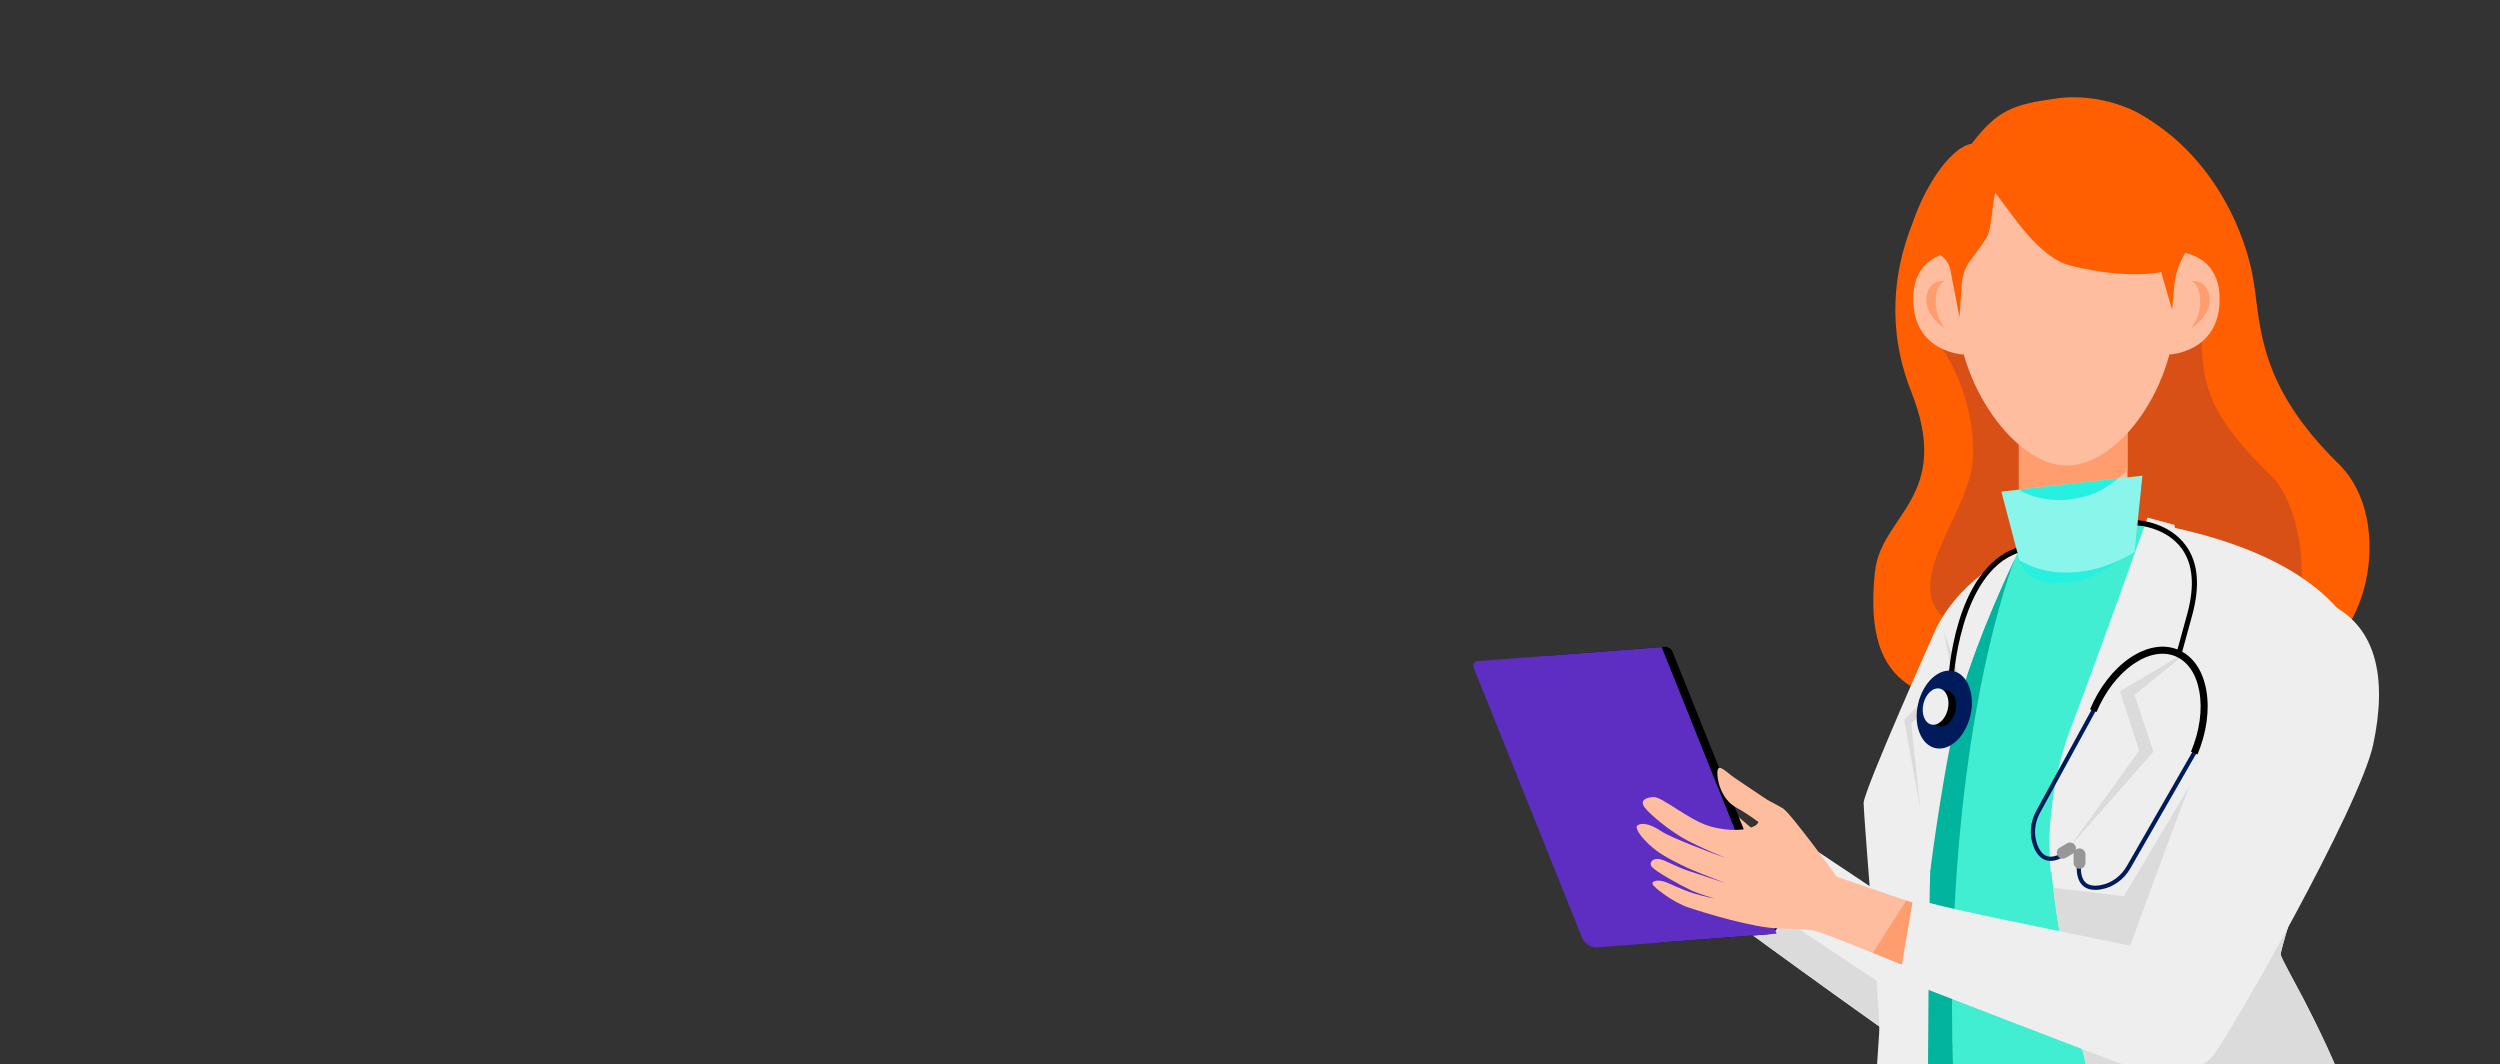<svg width="350" height="149" viewBox="0 0 350 149" fill="none"
  xmlns="http://www.w3.org/2000/svg">
  <rect x="0" y="0" width="350" height="149" fill="#333333" stroke="none"/>
  <g clip-path="url(#clip0_2211_23464)">
    <path d="M272.747 22.602C272.747 22.602 260.436 36.793 267.569 54.82C273.43 69.624 263.359 72.019 262.494 80.031C260.586 97.716 270.506 97.847 280.189 99.129C289.871 100.411 310.423 94.194 321.364 92.824C331.374 91.575 335.574 72.94 327.44 64.974C316.153 53.922 316.541 45.862 315.498 39.342C314.455 32.817 309.988 21.624 299.277 15.81C288.136 9.757 272.742 22.602 272.742 22.602H272.747Z" fill="#FF5F00"/>
    <path d="M271.905 48.832C271.905 48.832 276.512 55.104 276.213 63.996C275.951 71.7 266.297 80.891 272.045 86.462C277.794 92.032 302.35 125.546 315.199 103.179C328.048 80.811 319.699 68.238 318.268 66.877C309.366 58.439 308.426 54.033 308.216 47.877C308.005 41.717 274.791 38.069 271.905 48.832V48.832Z" fill="#D95016"/>
    <path d="M282.644 69.777V58.028L297.846 56.437V70.395C297.846 71.625 282.644 71.587 282.644 69.772V69.777Z" fill="#FFBD9F"/>
    <path d="M297.846 56.438V65.778C296.34 67.317 294.492 68.688 292.317 69.366C287.808 70.778 284.422 69.572 282.644 68.589V58.023L297.846 56.433V56.438Z" fill="#FF9D6F"/>
    <path d="M304.708 42.49C304.708 54.01 296.765 65.18 289.3 65.18C282.312 65.18 273.893 54.015 273.893 42.49C273.893 30.965 278.575 21.628 289.3 21.628C300.026 21.628 304.708 30.969 304.708 42.49Z" fill="#FFBD9F"/>
    <path d="M273.963 35.249C273.963 35.249 267.751 35.216 267.854 42.036C267.962 49.37 274.912 49.637 274.912 49.637L273.963 35.249Z" fill="#FFBD9F"/>
    <path d="M304.637 35.249C304.637 35.249 310.849 35.216 310.746 42.036C310.638 49.37 303.688 49.637 303.688 49.637L304.637 35.249Z" fill="#FFBD9F"/>
    <path d="M306.621 39.383C306.621 39.383 308.749 38.911 309.282 41.25C309.928 44.066 306.658 46.035 306.658 46.035C306.658 46.035 308.262 44.374 308.005 41.718C307.771 39.323 306.621 39.383 306.621 39.383Z" fill="#FF9D6F"/>
    <path d="M272.415 39.383C272.415 39.383 270.286 38.911 269.753 41.25C269.108 44.066 272.377 46.035 272.377 46.035C272.377 46.035 270.773 44.374 271.03 41.718C271.264 39.323 272.415 39.383 272.415 39.383Z" fill="#FF9D6F"/>
    <path d="M306.387 34.669C305.302 36.268 304.567 38.078 304.399 40.005L304.099 43.401L302.565 38.088C302.565 38.088 297.911 39.187 289.941 37.208C285.268 36.058 281.475 29.598 279.342 27.007C278.972 28.069 278.841 32.082 278.168 33.172C277.48 34.294 276.615 35.478 275.932 36.367C275.179 37.344 274.735 38.513 274.65 39.744L274.337 44.426L273.013 37.606C272.602 36.133 271.283 35.164 269.758 35.033C268.303 34.907 266.638 34.828 267.859 31.006C269.131 27.035 272.658 20.763 276.044 20.108C279.604 15.463 281.76 14.598 288.014 13.77C294.427 12.9 303.814 15.65 307.154 24.874C308.866 29.584 307.645 32.83 306.391 34.673L306.387 34.669Z" fill="#FF5F00"/>
    <path d="M252.349 133.811L236.02 119.929L243.359 114.349L258.097 126.982L252.349 133.811Z" fill="#FFBD9F"/>
    <path d="M285.82 152.605C284.501 153.779 282.504 153.84 280.394 153.386C278.032 152.885 275.534 151.753 273.687 150.841C270.174 149.097 243.92 129.877 243.92 129.877C243.92 129.877 245.417 128.539 247.143 126.94C248.069 126.084 249.065 125.153 249.935 124.316C252.433 121.911 254.556 119.264 254.556 119.264C254.556 119.264 278.949 135.574 282.822 137.955C288.851 141.669 290.919 148.058 285.82 152.595V152.605Z" fill="#EEEEEE"/>
    <path d="M280.399 153.385C278.037 152.885 275.539 151.753 273.692 150.841C270.179 149.096 243.925 129.877 243.925 129.877C243.925 129.877 245.421 128.539 247.147 126.939C251.549 129.881 271.105 142.936 274.534 145.05C278.046 147.216 280.217 150.294 280.404 153.381L280.399 153.385Z" fill="#DBDBDB"/>
    <path d="M314.488 132.464C315.063 138.582 323.516 164.505 323.516 164.505C323.516 164.505 309.535 178.485 292.35 182.269C285.699 183.738 280.352 182.976 276.306 181.502C269.894 179.154 266.722 174.991 266.722 174.991C266.722 174.991 263.813 138.007 264.688 128.1C265.562 118.203 268.322 102.473 273.636 84.563C273.636 84.563 276.03 80.737 282.34 77.537C285.077 76.139 288.533 74.871 292.86 74.076C307.173 71.457 320.611 80.087 322.463 82.379C324.315 84.67 330.223 95.775 323.23 109.175C316.242 122.572 313.908 126.351 314.493 132.469L314.488 132.464Z" fill="#42EED2"/>
    <path d="M276.306 181.498C269.894 179.15 266.722 174.987 266.722 174.987C266.722 174.987 263.813 138.003 264.688 128.096C265.562 118.199 268.322 102.469 273.636 84.559C273.636 84.559 276.03 80.733 282.34 77.533C281.101 80.672 274.216 99.648 273.36 134.359C272.854 154.945 274.908 172.27 276.311 181.498H276.306Z" fill="#00B49D"/>
    <path d="M282.714 78.44L280.193 68.828L290.067 67.71L299.941 66.592L298.833 77.27C298.833 77.27 290.498 82.949 282.719 78.435L282.714 78.44Z" fill="#8AF5EA"/>
    <path d="M282.714 78.44C282.714 78.44 284.894 80.25 289.497 80.185C294.099 80.115 296.69 78.44 296.69 78.44C296.69 78.44 292.771 81.789 287.934 81.644C283.098 81.499 282.714 78.44 282.714 78.44V78.44Z" fill="#26F1E1"/>
    <path d="M271.063 87.972C271.063 87.972 260.904 110.691 260.904 112.435C260.904 114.18 263.308 142.581 263.088 144.546C262.868 146.51 256.96 246.144 256.96 246.144C256.96 246.144 261.914 248.254 264.968 249.568C268.027 250.878 269.772 251.023 269.772 251.023C269.772 251.023 269.618 139.391 270.291 119.428C270.969 99.329 282.452 77.415 282.452 77.415C282.452 77.415 274.954 80.33 271.058 87.972H271.063Z" fill="#EEEEEE"/>
    <path d="M282.457 77.415C282.457 77.415 272.045 87.318 272.045 88.08C272.045 88.843 274.229 94.525 274.229 94.525C274.229 94.525 267.569 100.644 267.569 101.626C267.569 102.608 270.23 121.94 270.23 121.94C270.23 121.94 272.653 102.632 275.544 94.091C278.392 85.676 282.462 77.415 282.462 77.415H282.457Z" fill="#EEEEEE"/>
    <path d="M272.045 88.084L274.23 94.525L267.569 101.298L268.86 113.413L266.587 100.746L273.303 94.146L272.045 88.084Z" fill="#DBDBDB"/>
    <path d="M349.597 230.25C349.597 230.25 347.412 234.035 338.09 241.607C328.778 249.185 312.463 253.404 312.463 253.404C312.463 253.404 296.77 167.863 292.392 150.426C291.386 146.44 290.6 143.059 290.165 140.762C288.996 134.569 288.009 128.947 287.448 124.302C286.887 119.672 286.751 116 287.256 113.68C288.28 109.021 300.947 73.201 300.947 73.201C324.54 77.42 331.593 87.617 331.743 96.355C331.841 102.215 324.479 116.047 321.682 125.275C320.321 129.794 319.296 133.105 319.296 133.638C319.296 134.415 325.036 143.48 328.801 153.84H328.81C333.067 164.664 349.597 230.255 349.597 230.255V230.25Z" fill="#EEEEEE"/>
    <path d="M328.806 153.867C328.23 153.909 305.128 155.771 293.402 150.85C293.051 150.701 292.719 150.56 292.387 150.42C291.382 146.435 290.596 143.053 290.161 140.757C288.991 134.564 288.004 128.941 287.443 124.297L297.331 125.471L308.969 105.957L321.677 125.265C320.316 129.783 319.292 133.095 319.292 133.628C319.292 133.998 322.468 139.812 322.468 139.812C322.468 139.812 327.084 148.708 328.806 153.867Z" fill="#DBDBDB"/>
    <path d="M300.652 72.467C300.652 72.467 293.809 91.691 289.875 102.028C285.942 112.365 287.106 122.123 287.106 122.123C287.106 122.123 299.483 105.522 299.483 105.083C299.483 104.643 296.784 96.78 296.784 96.78C296.784 96.78 306.471 91.247 306.616 90.957C306.761 90.667 304.432 73.482 304.432 73.482L300.648 72.462L300.652 72.467Z" fill="#EEEEEE"/>
    <path d="M306.621 90.962L296.789 96.79L299.483 105.088L289.702 118.638L301.489 105.233L298.833 97.3L306.621 90.962Z" fill="#DBDBDB"/>
    <path d="M305.447 91.475L304.75 91.284L306.223 85.914C307.275 82.06 307.023 79.005 305.465 76.835C303.309 73.827 299.319 73.556 299.277 73.556L299.319 72.836C299.497 72.845 303.683 73.121 306.045 76.409C307.739 78.762 308.029 82.027 306.915 86.106L305.442 91.475H305.447Z" fill="#000001"/>
    <path d="M287.078 120.522C286.877 120.522 286.685 120.499 286.503 120.447C285.717 120.232 285.109 119.582 284.693 118.511C284.061 116.888 284.22 115.036 285.123 113.427L293.547 98.038L294.066 98.323L285.642 113.717C284.824 115.176 284.679 116.841 285.245 118.301C285.591 119.189 286.068 119.722 286.662 119.882C287.415 120.087 288.402 119.718 289.585 118.782L289.95 119.245C288.87 120.097 287.906 120.527 287.078 120.527V120.522Z" fill="#001B5C"/>
    <path d="M293.327 124.583C292.588 124.583 291.994 124.372 291.555 123.956C290.848 123.278 290.596 122.076 290.811 120.382L291.396 120.457C291.209 121.959 291.396 122.992 291.962 123.53C292.406 123.956 293.112 124.087 294.048 123.928C295.587 123.661 296.943 122.679 297.766 121.229L307.308 104.615L307.818 104.91L298.276 121.524C297.364 123.128 295.858 124.218 294.146 124.513C293.856 124.564 293.58 124.587 293.323 124.587L293.327 124.583Z" fill="#001B5C"/>
    <path d="M291.144 121.624L291.148 121.624C291.605 121.62 291.973 121.247 291.969 120.789L291.96 119.601C291.956 119.144 291.583 118.776 291.125 118.78L291.121 118.78C290.663 118.784 290.296 119.157 290.299 119.615L290.309 120.803C290.313 121.26 290.686 121.628 291.144 121.624Z" fill="#979797"/>
    <path d="M288.068 119.802L288.07 119.806C288.302 120.2 288.809 120.332 289.203 120.1L290.227 119.498C290.621 119.266 290.753 118.758 290.521 118.364L290.519 118.36C290.287 117.966 289.78 117.835 289.386 118.066L288.362 118.669C287.967 118.9 287.836 119.408 288.068 119.802Z" fill="#979797"/>
    <path d="M307.645 105.625L306.738 105.242C307.94 102.379 308.361 99.4 307.916 96.846C307.486 94.371 306.298 92.608 304.572 91.883C302.846 91.153 300.755 91.541 298.688 92.963C296.555 94.432 294.717 96.822 293.515 99.68L292.607 99.297C293.884 96.266 295.844 93.726 298.131 92.15C300.484 90.531 302.912 90.11 304.956 90.971C307.004 91.831 308.398 93.857 308.889 96.672C309.362 99.409 308.922 102.585 307.65 105.62L307.645 105.625Z" fill="#000001"/>
    <path d="M273.467 95.442L272.747 95.409C272.775 94.778 273.551 79.885 282.223 76.713L282.471 77.392C274.248 80.404 273.476 95.292 273.467 95.442V95.442Z" fill="#000001"/>
    <path d="M275.848 100.212C276.558 97.237 275.5 94.435 273.485 93.954C271.47 93.472 269.261 95.494 268.55 98.469C267.84 101.444 268.898 104.246 270.913 104.727C272.928 105.208 275.137 103.187 275.848 100.212Z" fill="#001B5C"/>
    <path d="M273.756 99.584C274.087 98.195 273.595 96.886 272.655 96.662C271.715 96.438 270.684 97.382 270.353 98.772C270.021 100.161 270.514 101.469 271.453 101.694C272.393 101.918 273.424 100.974 273.756 99.584Z" fill="#000001"/>
    <path d="M272.686 99.326C273.018 97.937 272.525 96.629 271.585 96.404C270.645 96.18 269.615 97.124 269.283 98.514C268.951 99.903 269.444 101.212 270.384 101.436C271.323 101.66 272.354 100.716 272.686 99.326Z" fill="#EEEEEE"/>
    <path d="M296.573 136.977C296.573 136.977 308.651 103.393 312.009 96.494C316.125 88.047 320.784 82.588 324.474 83.861C333.174 86.863 334.143 95.33 332.253 104.212C330.358 113.094 312.299 144.587 309.974 147.609C306.041 152.707 292.354 151.103 296.578 136.977H296.573Z" fill="#EEEEEE"/>
    <path d="M247.376 130.813L232.175 131.973L216.08 91.85L233.04 90.554C233.522 90.517 233.971 90.797 234.153 91.246L248.985 128.221C249.463 129.405 248.649 130.71 247.376 130.808V130.813Z" fill="#000001"/>
    <path d="M248.728 130.71L223.653 132.623C222.712 132.693 221.833 132.146 221.482 131.271L206.295 93.417C206.136 93.024 206.407 92.589 206.828 92.556L232.629 90.587L248.724 130.71H248.728Z" fill="#5E2DC1"/>
    <path d="M273.551 128.358L271.222 137.048C271.222 137.048 271.194 137.039 271.142 137.016C270.52 136.768 266.269 135.037 262.209 133.414C258.57 131.964 255.071 130.589 254.491 130.425C253.195 130.074 252.601 130.07 249.051 129.985C245.501 129.901 238.672 127.815 236.422 127.062C234.172 126.309 231.501 124.204 231.361 123.788C231.221 123.372 231.89 123.203 232.596 123.325C233.302 123.446 233.765 123.788 235.767 124.592C237.521 125.308 239.612 125.71 240.094 125.799C239.659 125.673 237.895 125.177 236.707 124.62C235.351 123.989 231.646 121.95 231.221 121.309C230.795 120.659 231.525 120.107 232.348 120.27C233.185 120.439 234.738 121.402 236.45 121.945C237.849 122.394 240.65 123.325 241.614 123.643C241.254 123.498 240.59 123.25 239.518 122.834C237.769 122.146 236.038 121.524 233.34 120.018C230.641 118.521 228.662 116.009 229.228 115.57C229.794 115.13 230.959 115.289 232.582 116.379C234.008 117.338 240.164 119.606 241.647 120.144C240.763 119.77 238.251 118.732 236.291 117.702C233.868 116.435 230.931 113.979 230.243 113.03C229.555 112.076 230.313 111.659 231.497 111.589C232.685 111.519 236.441 114.821 239.35 115.668C242.264 116.514 244.631 116.22 245.711 115.607C246.796 115.004 247.012 111.795 247.012 111.795C247.012 111.795 248.546 112.539 249.608 113.17C250.669 113.806 257.185 122.759 257.185 122.759L266.886 126.07L271.91 127.787L273.556 128.348L273.551 128.358Z" fill="#FFBD9F"/>
    <path d="M250.258 113.889C250.258 113.889 244.294 109.89 242.961 108.983C241.628 108.075 240.66 106.915 240.463 107.846C240.262 108.777 240.837 111.845 243.064 113.048C245.29 114.25 247.9 116.397 248.097 116.607C248.293 116.818 253.088 117.688 250.262 113.889H250.258Z" fill="#FFBD9F"/>
    <path d="M271.905 127.796L271.138 137.01C270.516 136.762 266.264 135.032 262.204 133.409L266.881 126.079L271.905 127.796Z" fill="#FF9D6F"/>
    <path d="M305.447 133.895C305.447 133.895 292.981 131.309 281.11 128.872C269.243 126.435 267.864 125.729 267.864 125.729L265.922 137.02C265.922 137.02 290.343 146.449 295.563 148.409C300.783 150.369 305.391 151.244 308.889 148.568C312.388 145.893 313.445 136.622 305.447 133.895V133.895Z" fill="#EEEEEE"/>
    <path d="M292.312 69.371C293.903 68.875 295.311 68.009 296.541 66.98L290.062 67.715L282.639 68.552V68.594C284.417 69.572 287.803 70.778 292.312 69.371V69.371Z" fill="#26F1E1"/>
  </g>
  <defs>
    <clipPath id="clip0_2211_23464">
      <rect width="350" height="149" fill="white"/>
    </clipPath>
  </defs>
</svg>
